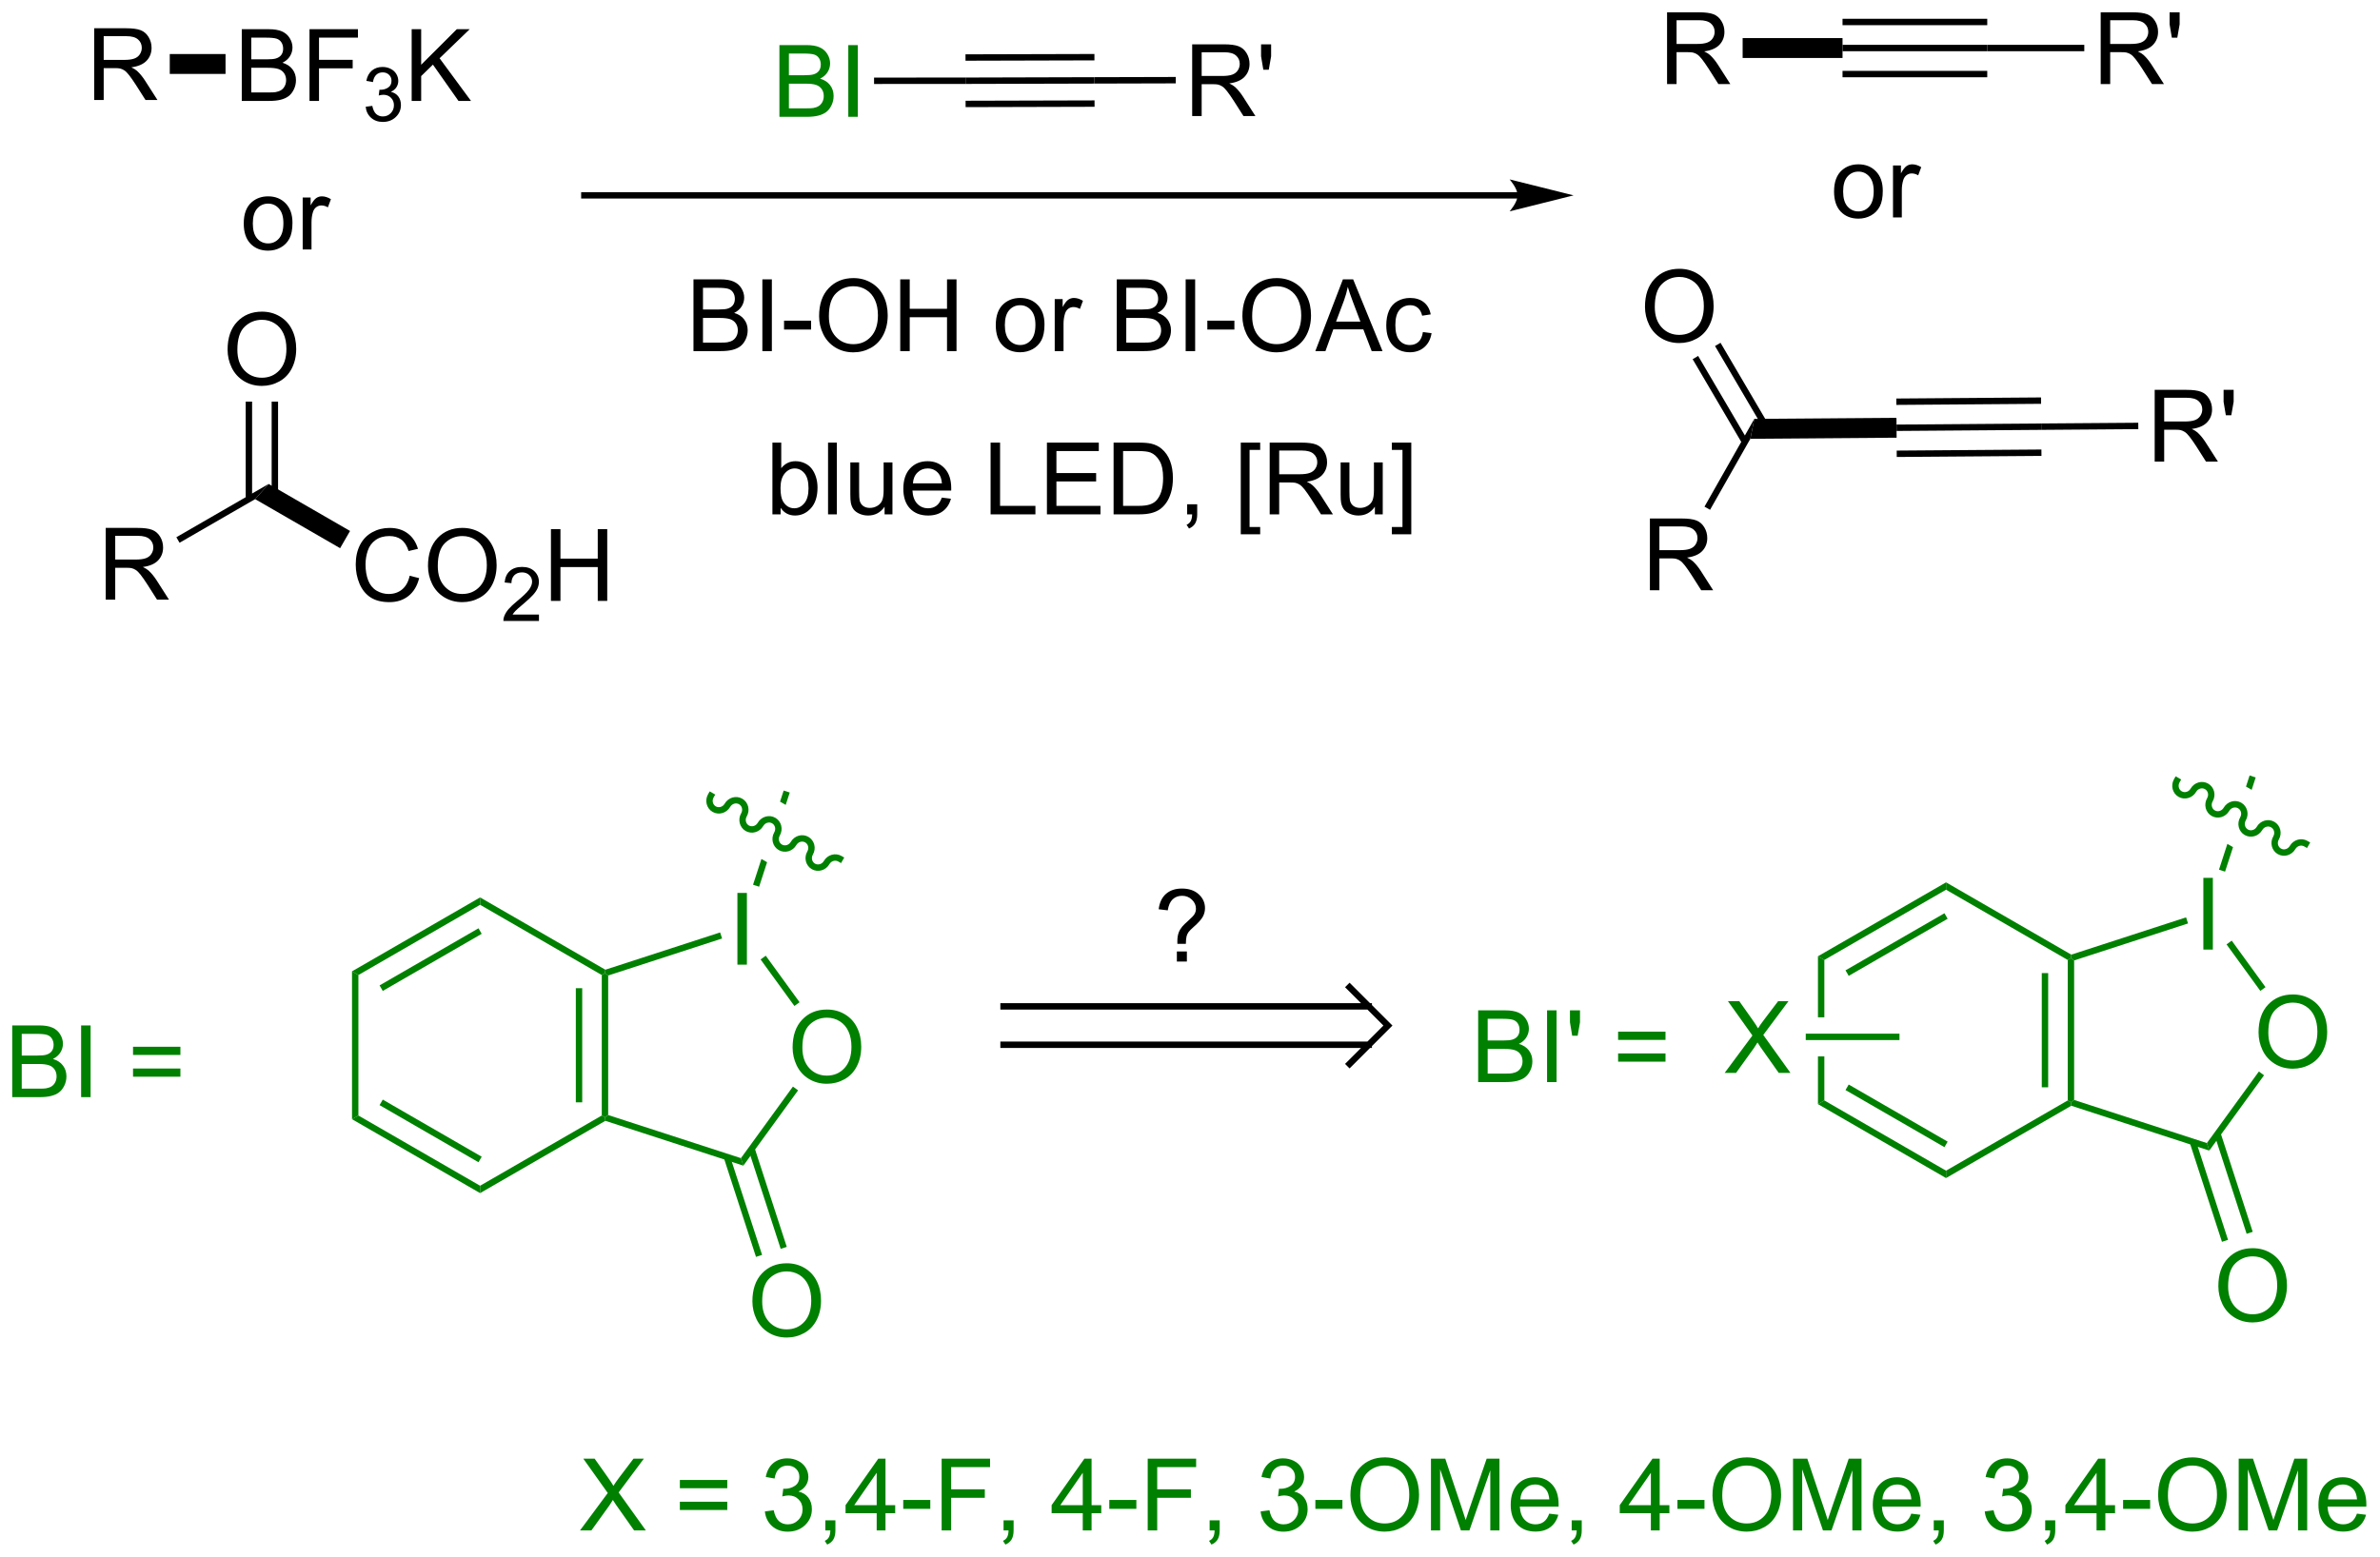 <?xml version="1.0" encoding="UTF-8"?>
<!DOCTYPE svg PUBLIC '-//W3C//DTD SVG 1.0//EN'
          'http://www.w3.org/TR/2001/REC-SVG-20010904/DTD/svg10.dtd'>
<svg stroke-dasharray="none" shape-rendering="auto" xmlns="http://www.w3.org/2000/svg" font-family="'Dialog'" text-rendering="auto" width="521" fill-opacity="1" color-interpolation="auto" color-rendering="auto" preserveAspectRatio="xMidYMid meet" font-size="12px" viewBox="0 0 521 341" fill="black" xmlns:xlink="http://www.w3.org/1999/xlink" stroke="black" image-rendering="auto" stroke-miterlimit="10" stroke-linecap="square" stroke-linejoin="miter" font-style="normal" stroke-width="1" height="341" stroke-dashoffset="0" font-weight="normal" stroke-opacity="1"
><!--Generated by the Batik Graphics2D SVG Generator--><defs id="genericDefs"
  /><g
  ><defs id="defs1"
    ><clipPath clipPathUnits="userSpaceOnUse" id="clipPath1"
      ><path d="M1.236 1.583 L196.481 1.583 L196.481 129.403 L1.236 129.403 L1.236 1.583 Z"
      /></clipPath
      ><clipPath clipPathUnits="userSpaceOnUse" id="clipPath2"
      ><path d="M158.254 418.031 L158.254 542.297 L348.07 542.297 L348.07 418.031 Z"
      /></clipPath
      ><clipPath clipPathUnits="userSpaceOnUse" id="clipPath3"
      ><path d="M158.254 418.031 L158.254 542.297 L347.942 542.297 L347.942 418.031 Z"
      /></clipPath
    ></defs
    ><g transform="scale(2.667,2.667) translate(-1.236,-1.583) matrix(1.029,0,0,1.029,-161.544,-428.404)"
    ><path d="M279.247 433.202 L204.804 433.202 L204.549 433.202 L204.549 433.712 L204.804 433.712 L279.247 433.712 L279.502 433.712 L279.502 433.202 L279.247 433.202 ZM283.712 433.457 L278.609 432.182 C278.609 432.182 279.247 432.899 279.247 433.457 C279.247 434.015 278.609 434.733 278.609 434.733 Z" stroke="none" clip-path="url(#clipPath3)"
    /></g
    ><g transform="matrix(2.743,0,0,2.743,-434.08,-1146.632)"
    ><path d="M213.594 446.049 L213.594 440.322 L215.742 440.322 Q216.399 440.322 216.794 440.497 Q217.193 440.668 217.417 441.031 Q217.641 441.392 217.641 441.786 Q217.641 442.153 217.44 442.478 Q217.242 442.801 216.841 443.002 Q217.36 443.153 217.638 443.52 Q217.919 443.887 217.919 444.387 Q217.919 444.791 217.748 445.137 Q217.578 445.481 217.328 445.668 Q217.078 445.856 216.701 445.952 Q216.326 446.049 215.779 446.049 L213.594 446.049 ZM214.352 442.728 L215.591 442.728 Q216.094 442.728 216.313 442.661 Q216.602 442.575 216.748 442.377 Q216.896 442.176 216.896 441.877 Q216.896 441.59 216.758 441.374 Q216.623 441.158 216.367 441.077 Q216.115 440.997 215.498 440.997 L214.352 440.997 L214.352 442.728 ZM214.352 445.372 L215.779 445.372 Q216.146 445.372 216.294 445.346 Q216.555 445.299 216.729 445.189 Q216.906 445.08 217.018 444.872 Q217.133 444.661 217.133 444.387 Q217.133 444.067 216.969 443.833 Q216.805 443.596 216.513 443.499 Q216.224 443.403 215.677 443.403 L214.352 443.403 L214.352 445.372 ZM219.091 446.049 L219.091 440.322 L219.849 440.322 L219.849 446.049 L219.091 446.049 ZM220.822 444.33 L220.822 443.622 L222.981 443.622 L222.981 444.33 L220.822 444.33 ZM223.619 443.26 Q223.619 441.833 224.384 441.028 Q225.15 440.221 226.361 440.221 Q227.153 440.221 227.788 440.601 Q228.426 440.978 228.759 441.656 Q229.095 442.333 229.095 443.192 Q229.095 444.064 228.744 444.752 Q228.392 445.439 227.746 445.793 Q227.103 446.148 226.356 446.148 Q225.548 446.148 224.91 445.757 Q224.275 445.364 223.947 444.689 Q223.619 444.012 223.619 443.26 ZM224.4 443.27 Q224.4 444.307 224.955 444.903 Q225.512 445.497 226.353 445.497 Q227.207 445.497 227.759 444.895 Q228.314 444.293 228.314 443.189 Q228.314 442.489 228.077 441.968 Q227.84 441.447 227.384 441.161 Q226.931 440.872 226.363 440.872 Q225.559 440.872 224.978 441.426 Q224.4 441.978 224.4 443.27 ZM230.094 446.049 L230.094 440.322 L230.852 440.322 L230.852 442.674 L233.828 442.674 L233.828 440.322 L234.586 440.322 L234.586 446.049 L233.828 446.049 L233.828 443.348 L230.852 443.348 L230.852 446.049 L230.094 446.049 ZM237.719 443.973 Q237.719 442.822 238.36 442.267 Q238.896 441.807 239.664 441.807 Q240.521 441.807 241.063 442.366 Q241.607 442.926 241.607 443.916 Q241.607 444.715 241.365 445.176 Q241.125 445.635 240.667 445.89 Q240.208 446.142 239.664 446.142 Q238.794 446.142 238.255 445.585 Q237.719 445.025 237.719 443.973 ZM238.443 443.973 Q238.443 444.77 238.789 445.168 Q239.138 445.564 239.664 445.564 Q240.188 445.564 240.534 445.166 Q240.883 444.767 240.883 443.95 Q240.883 443.182 240.534 442.786 Q240.185 442.387 239.664 442.387 Q239.138 442.387 238.789 442.783 Q238.443 443.176 238.443 443.973 ZM242.423 446.049 L242.423 441.9 L243.056 441.9 L243.056 442.528 Q243.298 442.088 243.501 441.947 Q243.707 441.807 243.955 441.807 Q244.309 441.807 244.676 442.033 L244.434 442.684 Q244.176 442.533 243.918 442.533 Q243.689 442.533 243.504 442.671 Q243.322 442.809 243.244 443.057 Q243.126 443.432 243.126 443.877 L243.126 446.049 L242.423 446.049 ZM247.375 446.049 L247.375 440.322 L249.524 440.322 Q250.18 440.322 250.576 440.497 Q250.974 440.668 251.198 441.031 Q251.422 441.392 251.422 441.786 Q251.422 442.153 251.221 442.478 Q251.024 442.801 250.623 443.002 Q251.141 443.153 251.419 443.52 Q251.701 443.887 251.701 444.387 Q251.701 444.791 251.529 445.137 Q251.36 445.481 251.11 445.668 Q250.86 445.856 250.482 445.952 Q250.107 446.049 249.56 446.049 L247.375 446.049 ZM248.133 442.728 L249.373 442.728 Q249.875 442.728 250.094 442.661 Q250.383 442.575 250.529 442.377 Q250.677 442.176 250.677 441.877 Q250.677 441.59 250.539 441.374 Q250.404 441.158 250.149 441.077 Q249.896 440.997 249.279 440.997 L248.133 440.997 L248.133 442.728 ZM248.133 445.372 L249.56 445.372 Q249.927 445.372 250.076 445.346 Q250.336 445.299 250.511 445.189 Q250.688 445.08 250.8 444.872 Q250.914 444.661 250.914 444.387 Q250.914 444.067 250.75 443.833 Q250.586 443.596 250.294 443.499 Q250.005 443.403 249.458 443.403 L248.133 443.403 L248.133 445.372 ZM252.873 446.049 L252.873 440.322 L253.63 440.322 L253.63 446.049 L252.873 446.049 ZM254.603 444.33 L254.603 443.622 L256.762 443.622 L256.762 444.33 L254.603 444.33 ZM257.4 443.26 Q257.4 441.833 258.166 441.028 Q258.931 440.221 260.142 440.221 Q260.934 440.221 261.569 440.601 Q262.207 440.978 262.541 441.656 Q262.877 442.333 262.877 443.192 Q262.877 444.064 262.525 444.752 Q262.173 445.439 261.527 445.793 Q260.884 446.148 260.137 446.148 Q259.33 446.148 258.692 445.757 Q258.056 445.364 257.728 444.689 Q257.4 444.012 257.4 443.26 ZM258.181 443.27 Q258.181 444.307 258.736 444.903 Q259.293 445.497 260.134 445.497 Q260.988 445.497 261.541 444.895 Q262.095 444.293 262.095 443.189 Q262.095 442.489 261.858 441.968 Q261.621 441.447 261.166 441.161 Q260.712 440.872 260.145 440.872 Q259.34 440.872 258.759 441.426 Q258.181 441.978 258.181 443.27 ZM263.221 446.049 L265.422 440.322 L266.24 440.322 L268.584 446.049 L267.719 446.049 L267.052 444.314 L264.656 444.314 L264.029 446.049 L263.221 446.049 ZM264.875 443.697 L266.818 443.697 L266.219 442.111 Q265.945 441.387 265.813 440.924 Q265.703 441.473 265.505 442.017 L264.875 443.697 ZM271.805 444.528 L272.498 444.619 Q272.383 445.333 271.917 445.739 Q271.451 446.142 270.771 446.142 Q269.92 446.142 269.401 445.585 Q268.883 445.028 268.883 443.989 Q268.883 443.317 269.104 442.814 Q269.328 442.309 269.784 442.059 Q270.24 441.807 270.774 441.807 Q271.451 441.807 271.88 442.148 Q272.31 442.489 272.43 443.119 L271.748 443.223 Q271.649 442.807 271.401 442.596 Q271.154 442.385 270.802 442.385 Q270.271 442.385 269.938 442.765 Q269.607 443.145 269.607 443.971 Q269.607 444.807 269.927 445.187 Q270.248 445.564 270.763 445.564 Q271.177 445.564 271.453 445.312 Q271.732 445.057 271.805 444.528 Z" stroke="none" clip-path="url(#clipPath3)"
    /></g
    ><g transform="matrix(2.743,0,0,2.743,-434.08,-1146.632)"
    ><path d="M165.768 426.003 L165.768 420.277 L168.307 420.277 Q169.073 420.277 169.471 420.43 Q169.869 420.584 170.106 420.975 Q170.346 421.365 170.346 421.839 Q170.346 422.449 169.95 422.868 Q169.557 423.284 168.731 423.397 Q169.034 423.542 169.19 423.683 Q169.52 423.988 169.817 424.443 L170.815 426.003 L169.862 426.003 L169.104 424.811 Q168.77 424.295 168.554 424.022 Q168.341 423.748 168.172 423.639 Q168.002 423.529 167.825 423.488 Q167.698 423.459 167.403 423.459 L166.526 423.459 L166.526 426.003 L165.768 426.003 ZM166.526 422.803 L168.153 422.803 Q168.674 422.803 168.966 422.696 Q169.26 422.589 169.411 422.352 Q169.565 422.115 169.565 421.839 Q169.565 421.433 169.268 421.173 Q168.974 420.909 168.338 420.909 L166.526 420.909 L166.526 422.803 Z" stroke="none" clip-path="url(#clipPath3)"
    /></g
    ><g transform="matrix(2.743,0,0,2.743,-434.08,-1146.632)"
    ><path d="M177.545 426.078 L177.545 420.352 L179.693 420.352 Q180.35 420.352 180.745 420.526 Q181.144 420.698 181.368 421.06 Q181.592 421.422 181.592 421.815 Q181.592 422.183 181.391 422.508 Q181.193 422.831 180.792 423.031 Q181.31 423.183 181.589 423.55 Q181.87 423.917 181.87 424.417 Q181.87 424.82 181.698 425.167 Q181.529 425.511 181.279 425.698 Q181.029 425.886 180.652 425.982 Q180.277 426.078 179.73 426.078 L177.545 426.078 ZM178.303 422.758 L179.542 422.758 Q180.045 422.758 180.264 422.69 Q180.553 422.604 180.698 422.406 Q180.847 422.206 180.847 421.906 Q180.847 421.62 180.709 421.404 Q180.573 421.188 180.318 421.107 Q180.066 421.026 179.448 421.026 L178.303 421.026 L178.303 422.758 ZM178.303 425.401 L179.73 425.401 Q180.097 425.401 180.245 425.375 Q180.506 425.328 180.68 425.219 Q180.857 425.11 180.969 424.901 Q181.084 424.69 181.084 424.417 Q181.084 424.096 180.92 423.862 Q180.756 423.625 180.464 423.529 Q180.175 423.433 179.628 423.433 L178.303 423.433 L178.303 425.401 ZM182.951 426.078 L182.951 420.352 L186.816 420.352 L186.816 421.026 L183.709 421.026 L183.709 422.8 L186.396 422.8 L186.396 423.477 L183.709 423.477 L183.709 426.078 L182.951 426.078 Z" stroke="none" clip-path="url(#clipPath3)"
    /></g
    ><g transform="matrix(2.743,0,0,2.743,-434.08,-1146.632)"
    ><path d="M187.434 426.543 L187.961 426.473 Q188.053 426.923 188.269 427.12 Q188.488 427.317 188.803 427.317 Q189.174 427.317 189.43 427.059 Q189.688 426.801 189.688 426.421 Q189.688 426.057 189.449 425.823 Q189.213 425.587 188.846 425.587 Q188.697 425.587 188.475 425.645 L188.533 425.182 Q188.586 425.188 188.617 425.188 Q188.955 425.188 189.225 425.012 Q189.494 424.837 189.494 424.469 Q189.494 424.18 189.297 423.991 Q189.101 423.799 188.791 423.799 Q188.482 423.799 188.277 423.993 Q188.072 424.186 188.014 424.573 L187.486 424.479 Q187.584 423.948 187.926 423.657 Q188.269 423.366 188.779 423.366 Q189.131 423.366 189.426 423.516 Q189.723 423.667 189.879 423.928 Q190.035 424.188 190.035 424.481 Q190.035 424.76 189.885 424.989 Q189.736 425.217 189.443 425.352 Q189.824 425.44 190.035 425.717 Q190.246 425.993 190.246 426.409 Q190.246 426.971 189.836 427.364 Q189.426 427.755 188.799 427.755 Q188.234 427.755 187.859 427.418 Q187.486 427.081 187.434 426.543 Z" stroke="none" clip-path="url(#clipPath3)"
    /></g
    ><g transform="matrix(2.743,0,0,2.743,-434.08,-1146.632)"
    ><path d="M191.104 426.078 L191.104 420.352 L191.862 420.352 L191.862 423.19 L194.706 420.352 L195.735 420.352 L193.331 422.672 L195.839 426.078 L194.839 426.078 L192.8 423.18 L191.862 424.094 L191.862 426.078 L191.104 426.078 Z" stroke="none" clip-path="url(#clipPath3)"
    /></g
    ><g transform="matrix(2.743,0,0,2.743,-434.08,-1146.632)"
    ><path d="M171.799 423.922 L171.799 422.335 L176.249 422.335 L176.249 423.922 Z" stroke="none" clip-path="url(#clipPath3)"
    /></g
    ><g transform="matrix(2.743,0,0,2.743,-434.08,-1146.632)"
    ><path d="M291.292 424.73 L291.292 419.004 L293.831 419.004 Q294.597 419.004 294.995 419.157 Q295.394 419.311 295.63 419.702 Q295.87 420.092 295.87 420.566 Q295.87 421.175 295.474 421.595 Q295.081 422.011 294.255 422.123 Q294.558 422.269 294.714 422.41 Q295.045 422.715 295.341 423.17 L296.339 424.73 L295.386 424.73 L294.628 423.538 Q294.295 423.022 294.078 422.748 Q293.865 422.475 293.696 422.366 Q293.526 422.256 293.349 422.215 Q293.222 422.186 292.927 422.186 L292.05 422.186 L292.05 424.73 L291.292 424.73 ZM292.05 421.53 L293.677 421.53 Q294.198 421.53 294.49 421.423 Q294.784 421.316 294.935 421.079 Q295.089 420.842 295.089 420.566 Q295.089 420.16 294.792 419.899 Q294.498 419.636 293.862 419.636 L292.05 419.636 L292.05 421.53 Z" stroke="none" clip-path="url(#clipPath3)"
    /></g
    ><g transform="matrix(2.743,0,0,2.743,-434.08,-1146.632)"
    ><path d="M297.323 422.649 L297.323 421.062 L305.295 421.062 L305.295 422.649 Z" stroke="none" clip-path="url(#clipPath3)"
    /></g
    ><g transform="matrix(2.743,0,0,2.743,-434.08,-1146.632)"
    ><path d="M305.295 422.11 L305.295 421.6 L316.844 421.6 L316.844 422.11 ZM305.295 420.031 L316.844 420.031 L316.844 419.521 L305.295 419.521 ZM305.295 424.189 L316.844 424.189 L316.844 423.679 L305.295 423.679 Z" stroke="none" clip-path="url(#clipPath3)"
    /></g
    ><g transform="matrix(2.743,0,0,2.743,-434.08,-1146.632)"
    ><path d="M325.898 424.73 L325.898 419.004 L328.437 419.004 Q329.203 419.004 329.601 419.157 Q330 419.311 330.236 419.702 Q330.476 420.092 330.476 420.566 Q330.476 421.175 330.08 421.595 Q329.687 422.011 328.861 422.123 Q329.164 422.269 329.32 422.41 Q329.651 422.715 329.947 423.17 L330.945 424.73 L329.992 424.73 L329.234 423.538 Q328.901 423.022 328.684 422.748 Q328.471 422.475 328.302 422.366 Q328.132 422.256 327.955 422.215 Q327.828 422.186 327.533 422.186 L326.656 422.186 L326.656 424.73 L325.898 424.73 ZM326.656 421.53 L328.283 421.53 Q328.804 421.53 329.096 421.423 Q329.39 421.316 329.541 421.079 Q329.695 420.842 329.695 420.566 Q329.695 420.16 329.398 419.899 Q329.104 419.636 328.468 419.636 L326.656 419.636 L326.656 421.53 ZM331.576 421.03 L331.397 419.959 L331.397 419.004 L332.199 419.004 L332.199 419.959 L332.011 421.03 L331.576 421.03 Z" stroke="none" clip-path="url(#clipPath3)"
    /></g
    ><g transform="matrix(2.743,0,0,2.743,-434.08,-1146.632)"
    ><path d="M316.844 422.11 L316.844 421.6 L324.589 421.6 L324.589 422.11 Z" stroke="none" clip-path="url(#clipPath3)"
    /></g
    ><g transform="matrix(2.743,0,0,2.743,-434.08,-1146.632)"
    ><path d="M220.548 459.081 L219.894 459.081 L219.894 453.355 L220.598 453.355 L220.598 455.396 Q221.043 454.839 221.736 454.839 Q222.118 454.839 222.459 454.993 Q222.801 455.146 223.022 455.428 Q223.243 455.706 223.368 456.102 Q223.493 456.495 223.493 456.943 Q223.493 458.011 222.965 458.594 Q222.439 459.175 221.699 459.175 Q220.965 459.175 220.548 458.56 L220.548 459.081 ZM220.54 456.974 Q220.54 457.722 220.743 458.053 Q221.074 458.597 221.642 458.597 Q222.103 458.597 222.439 458.196 Q222.775 457.795 222.775 457.003 Q222.775 456.191 222.452 455.805 Q222.129 455.417 221.673 455.417 Q221.212 455.417 220.876 455.818 Q220.54 456.217 220.54 456.974 ZM224.333 459.081 L224.333 453.355 L225.036 453.355 L225.036 459.081 L224.333 459.081 ZM228.845 459.081 L228.845 458.472 Q228.361 459.175 227.527 459.175 Q227.16 459.175 226.842 459.034 Q226.525 458.894 226.368 458.68 Q226.215 458.467 226.152 458.159 Q226.111 457.951 226.111 457.503 L226.111 454.933 L226.814 454.933 L226.814 457.232 Q226.814 457.784 226.855 457.974 Q226.923 458.253 227.137 458.412 Q227.353 458.568 227.668 458.568 Q227.986 458.568 228.262 458.407 Q228.54 458.245 228.655 457.967 Q228.769 457.685 228.769 457.154 L228.769 454.933 L229.473 454.933 L229.473 459.081 L228.845 459.081 ZM233.414 457.745 L234.141 457.834 Q233.969 458.472 233.502 458.823 Q233.039 459.175 232.318 459.175 Q231.406 459.175 230.872 458.615 Q230.341 458.053 230.341 457.042 Q230.341 455.995 230.88 455.417 Q231.419 454.839 232.279 454.839 Q233.109 454.839 233.635 455.407 Q234.164 455.972 234.164 456.998 Q234.164 457.06 234.161 457.185 L231.068 457.185 Q231.107 457.87 231.453 458.235 Q231.802 458.597 232.32 458.597 Q232.708 458.597 232.982 458.394 Q233.255 458.191 233.414 457.745 ZM231.107 456.607 L233.422 456.607 Q233.375 456.084 233.156 455.823 Q232.82 455.417 232.286 455.417 Q231.802 455.417 231.471 455.743 Q231.141 456.066 231.107 456.607 ZM237.305 459.081 L237.305 453.355 L238.062 453.355 L238.062 458.404 L240.883 458.404 L240.883 459.081 L237.305 459.081 ZM241.801 459.081 L241.801 453.355 L245.941 453.355 L245.941 454.029 L242.559 454.029 L242.559 455.784 L245.728 455.784 L245.728 456.456 L242.559 456.456 L242.559 458.404 L246.074 458.404 L246.074 459.081 L241.801 459.081 ZM247.121 459.081 L247.121 453.355 L249.095 453.355 Q249.762 453.355 250.113 453.435 Q250.605 453.55 250.954 453.847 Q251.407 454.23 251.631 454.826 Q251.855 455.42 251.855 456.185 Q251.855 456.839 251.702 457.344 Q251.551 457.847 251.311 458.178 Q251.074 458.506 250.79 458.696 Q250.509 458.886 250.108 458.985 Q249.707 459.081 249.189 459.081 L247.121 459.081 ZM247.879 458.404 L249.103 458.404 Q249.668 458.404 249.991 458.3 Q250.314 458.193 250.504 458.003 Q250.775 457.732 250.923 457.279 Q251.074 456.823 251.074 456.175 Q251.074 455.276 250.78 454.795 Q250.486 454.31 250.064 454.146 Q249.759 454.029 249.082 454.029 L247.879 454.029 L247.879 458.404 ZM252.992 459.081 L252.992 458.279 L253.794 458.279 L253.794 459.081 Q253.794 459.524 253.638 459.795 Q253.482 460.066 253.141 460.214 L252.945 459.915 Q253.169 459.816 253.273 459.625 Q253.38 459.438 253.391 459.081 L252.992 459.081 ZM257.271 460.672 L257.271 453.355 L258.82 453.355 L258.82 453.935 L257.974 453.935 L257.974 460.089 L258.82 460.089 L258.82 460.672 L257.271 460.672 ZM259.579 459.081 L259.579 453.355 L262.118 453.355 Q262.884 453.355 263.283 453.508 Q263.681 453.662 263.918 454.053 Q264.158 454.443 264.158 454.917 Q264.158 455.526 263.762 455.946 Q263.368 456.363 262.543 456.474 Q262.845 456.62 263.001 456.761 Q263.332 457.066 263.629 457.521 L264.626 459.081 L263.673 459.081 L262.915 457.889 Q262.582 457.373 262.366 457.099 Q262.152 456.826 261.983 456.717 Q261.814 456.607 261.637 456.566 Q261.509 456.537 261.215 456.537 L260.337 456.537 L260.337 459.081 L259.579 459.081 ZM260.337 455.881 L261.965 455.881 Q262.486 455.881 262.777 455.774 Q263.072 455.667 263.223 455.43 Q263.376 455.193 263.376 454.917 Q263.376 454.511 263.079 454.25 Q262.785 453.988 262.15 453.988 L260.337 453.988 L260.337 455.881 ZM267.974 459.081 L267.974 458.472 Q267.49 459.175 266.656 459.175 Q266.289 459.175 265.971 459.034 Q265.654 458.894 265.497 458.68 Q265.344 458.467 265.281 458.159 Q265.24 457.951 265.24 457.503 L265.24 454.933 L265.943 454.933 L265.943 457.232 Q265.943 457.784 265.984 457.974 Q266.052 458.253 266.265 458.412 Q266.482 458.568 266.797 458.568 Q267.115 458.568 267.39 458.407 Q267.669 458.245 267.784 457.967 Q267.898 457.685 267.898 457.154 L267.898 454.933 L268.601 454.933 L268.601 459.081 L267.974 459.081 ZM270.879 460.672 L269.329 460.672 L269.329 460.089 L270.176 460.089 L270.176 453.935 L269.329 453.935 L269.329 453.355 L270.879 453.355 L270.879 460.672 Z" stroke="none" clip-path="url(#clipPath3)"
    /></g
    ><g fill="green" transform="matrix(2.743,0,0,2.743,-434.08,-1146.632)" stroke="green"
    ><path d="M196.565 512.679 L196.565 513.268 L186.343 507.367 L186.853 507.072 ZM196.692 510.361 L188.797 505.802 L188.542 506.244 L196.437 510.803 Z" stroke="none" clip-path="url(#clipPath3)"
    /></g
    ><g fill="green" transform="matrix(2.743,0,0,2.743,-434.08,-1146.632)" stroke="green"
    ><path d="M186.853 507.072 L186.343 507.367 L186.343 495.563 L186.853 495.858 Z" stroke="none" clip-path="url(#clipPath3)"
    /></g
    ><g fill="green" transform="matrix(2.743,0,0,2.743,-434.08,-1146.632)" stroke="green"
    ><path d="M186.853 495.858 L186.343 495.563 L196.565 489.662 L196.565 490.251 ZM188.797 497.128 L196.692 492.569 L196.437 492.127 L188.542 496.686 Z" stroke="none" clip-path="url(#clipPath3)"
    /></g
    ><g fill="green" transform="matrix(2.743,0,0,2.743,-434.08,-1146.632)" stroke="green"
    ><path d="M196.565 490.251 L196.565 489.662 L206.561 495.433 L206.532 495.711 L206.276 495.858 Z" stroke="none" clip-path="url(#clipPath3)"
    /></g
    ><g fill="green" transform="matrix(2.743,0,0,2.743,-434.08,-1146.632)" stroke="green"
    ><path d="M206.276 495.858 L206.532 495.711 L206.787 495.896 L206.787 507.034 L206.532 507.219 L206.276 507.072 ZM204.205 496.907 L204.205 506.023 L204.715 506.023 L204.715 496.907 Z" stroke="none" clip-path="url(#clipPath3)"
    /></g
    ><g fill="green" transform="matrix(2.743,0,0,2.743,-434.08,-1146.632)" stroke="green"
    ><path d="M206.276 507.072 L206.532 507.219 L206.561 507.497 L196.565 513.268 L196.565 512.679 Z" stroke="none" clip-path="url(#clipPath3)"
    /></g
    ><g fill="green" transform="matrix(2.743,0,0,2.743,-434.08,-1146.632)" stroke="green"
    ><path d="M217.099 495.029 L217.099 489.303 L217.857 489.303 L217.857 495.029 L217.099 495.029 Z" stroke="none" clip-path="url(#clipPath3)"
    /></g
    ><g fill="green" transform="matrix(2.743,0,0,2.743,-434.08,-1146.632)" stroke="green"
    ><path d="M221.505 501.651 Q221.505 500.224 222.27 499.419 Q223.036 498.612 224.247 498.612 Q225.039 498.612 225.674 498.992 Q226.312 499.37 226.645 500.047 Q226.981 500.724 226.981 501.583 Q226.981 502.456 226.63 503.143 Q226.278 503.831 225.632 504.185 Q224.989 504.539 224.242 504.539 Q223.434 504.539 222.796 504.148 Q222.161 503.755 221.833 503.081 Q221.505 502.404 221.505 501.651 ZM222.286 501.661 Q222.286 502.698 222.841 503.294 Q223.398 503.888 224.239 503.888 Q225.093 503.888 225.645 503.286 Q226.2 502.685 226.2 501.581 Q226.2 500.88 225.963 500.359 Q225.726 499.838 225.27 499.552 Q224.817 499.263 224.25 499.263 Q223.445 499.263 222.864 499.818 Q222.286 500.37 222.286 501.661 Z" stroke="none" clip-path="url(#clipPath3)"
    /></g
    ><g fill="green" transform="matrix(2.743,0,0,2.743,-434.08,-1146.632)" stroke="green"
    ><path d="M206.787 495.896 L206.532 495.711 L206.561 495.433 L215.719 492.457 L215.877 492.942 Z" stroke="none" clip-path="url(#clipPath3)"
    /></g
    ><g fill="green" transform="matrix(2.743,0,0,2.743,-434.08,-1146.632)" stroke="green"
    ><path d="M218.95 494.615 L219.362 494.315 L222.061 498.029 L221.648 498.329 Z" stroke="none" clip-path="url(#clipPath3)"
    /></g
    ><g fill="green" transform="matrix(2.743,0,0,2.743,-434.08,-1146.632)" stroke="green"
    ><path d="M221.529 504.764 L221.942 505.064 L217.575 511.076 L217.38 510.476 Z" stroke="none" clip-path="url(#clipPath3)"
    /></g
    ><g fill="green" transform="matrix(2.743,0,0,2.743,-434.08,-1146.632)" stroke="green"
    ><path d="M217.38 510.476 L217.575 511.076 L206.561 507.497 L206.532 507.219 L206.787 507.034 Z" stroke="none" clip-path="url(#clipPath3)"
    /></g
    ><g fill="green" transform="matrix(2.743,0,0,2.743,-434.08,-1146.632)" stroke="green"
    ><path d="M218.296 521.907 Q218.296 520.48 219.062 519.675 Q219.828 518.868 221.039 518.868 Q221.83 518.868 222.466 519.248 Q223.104 519.626 223.437 520.303 Q223.773 520.98 223.773 521.839 Q223.773 522.712 223.421 523.399 Q223.07 524.087 222.424 524.441 Q221.781 524.795 221.033 524.795 Q220.226 524.795 219.588 524.404 Q218.953 524.011 218.625 523.337 Q218.296 522.66 218.296 521.907 ZM219.078 521.918 Q219.078 522.954 219.632 523.55 Q220.19 524.144 221.031 524.144 Q221.885 524.144 222.437 523.543 Q222.992 522.941 222.992 521.837 Q222.992 521.136 222.755 520.615 Q222.518 520.095 222.062 519.808 Q221.609 519.519 221.041 519.519 Q220.237 519.519 219.656 520.074 Q219.078 520.626 219.078 521.918 Z" stroke="none" clip-path="url(#clipPath3)"
    /></g
    ><g fill="green" transform="matrix(2.743,0,0,2.743,-434.08,-1146.632)" stroke="green"
    ><path d="M216.017 510.459 L218.583 518.358 L219.069 518.2 L216.502 510.301 ZM217.987 509.819 L220.554 517.718 L221.039 517.56 L218.472 509.661 Z" stroke="none" clip-path="url(#clipPath3)"
    /></g
    ><g fill="green" transform="matrix(2.743,0,0,2.743,-434.08,-1146.632)" stroke="green"
    ><path d="M220.791 481.13 L220.503 482.017 L220.503 482.017 L220.954 482.277 L220.954 482.277 L221.276 481.288 L220.791 481.13 ZM219.016 486.592 L218.347 488.65 L218.833 488.808 L219.468 486.853 L219.468 486.853 L219.016 486.592 Z" stroke="none" clip-path="url(#clipPath3)"
    /></g
    ><g fill="green" transform="matrix(2.743,0,0,2.743,-434.08,-1146.632)" stroke="green"
    ><path d="M214.762 481.419 C214.472 481.921 214.632 482.555 215.118 482.836 C215.605 483.116 216.234 482.937 216.523 482.436 C216.672 482.178 216.989 482.083 217.232 482.223 C217.474 482.363 217.55 482.685 217.401 482.943 C217.111 483.445 217.271 484.079 217.757 484.36 C218.244 484.64 218.873 484.461 219.163 483.96 C219.311 483.702 219.629 483.607 219.871 483.747 C220.113 483.887 220.189 484.209 220.04 484.467 C219.751 484.968 219.911 485.603 220.397 485.883 C220.883 486.164 221.513 485.985 221.802 485.483 C221.951 485.226 222.268 485.131 222.51 485.271 C222.753 485.411 222.829 485.733 222.68 485.991 C222.39 486.492 222.55 487.127 223.036 487.407 C223.523 487.688 224.152 487.509 224.442 487.007 C224.59 486.75 224.907 486.655 225.15 486.795 L225.371 486.922 L225.626 486.48 L225.405 486.353 C224.918 486.072 224.289 486.251 224 486.752 C223.851 487.01 223.534 487.105 223.291 486.965 C223.049 486.825 222.973 486.503 223.122 486.245 C223.411 485.744 223.252 485.11 222.765 484.829 C222.279 484.548 221.65 484.727 221.36 485.229 C221.211 485.486 220.894 485.581 220.652 485.441 C220.41 485.301 220.334 484.979 220.482 484.722 C220.772 484.22 220.612 483.586 220.126 483.305 C219.639 483.024 219.01 483.203 218.721 483.705 C218.572 483.962 218.255 484.058 218.012 483.918 C217.77 483.777 217.694 483.455 217.843 483.198 C218.132 482.696 217.973 482.062 217.486 481.781 C217 481.5 216.371 481.679 216.081 482.181 C215.932 482.438 215.615 482.534 215.373 482.394 C215.131 482.254 215.055 481.931 215.203 481.674 L215.331 481.453 L214.889 481.198 L214.762 481.419 Z" stroke="none" clip-path="url(#clipPath3)"
    /></g
    ><g fill="green" transform="matrix(2.743,0,0,2.743,-434.08,-1146.632)" stroke="green"
    ><path d="M220.452 427.347 L220.452 421.62 L222.6 421.62 Q223.256 421.62 223.652 421.795 Q224.05 421.966 224.274 422.328 Q224.498 422.69 224.498 423.084 Q224.498 423.451 224.298 423.776 Q224.1 424.099 223.699 424.3 Q224.217 424.451 224.496 424.818 Q224.777 425.185 224.777 425.685 Q224.777 426.089 224.605 426.435 Q224.436 426.779 224.186 426.966 Q223.936 427.154 223.558 427.25 Q223.183 427.347 222.636 427.347 L220.452 427.347 ZM221.209 424.026 L222.449 424.026 Q222.952 424.026 223.17 423.959 Q223.459 423.873 223.605 423.675 Q223.754 423.474 223.754 423.175 Q223.754 422.888 223.616 422.672 Q223.48 422.456 223.225 422.375 Q222.972 422.295 222.355 422.295 L221.209 422.295 L221.209 424.026 ZM221.209 426.67 L222.636 426.67 Q223.004 426.67 223.152 426.644 Q223.412 426.597 223.587 426.487 Q223.764 426.378 223.876 426.17 Q223.991 425.959 223.991 425.685 Q223.991 425.365 223.827 425.13 Q223.662 424.894 223.371 424.797 Q223.082 424.701 222.535 424.701 L221.209 424.701 L221.209 426.67 ZM225.949 427.347 L225.949 421.62 L226.707 421.62 L226.707 427.347 L225.949 427.347 Z" stroke="none" clip-path="url(#clipPath3)"
    /></g
    ><g transform="matrix(2.743,0,0,2.743,-434.08,-1146.632)"
    ><path d="M228.006 424.725 L228.005 424.215 L235.305 424.211 L235.307 424.721 Z" stroke="none" clip-path="url(#clipPath3)"
    /></g
    ><g transform="matrix(2.743,0,0,2.743,-434.08,-1146.632)"
    ><path d="M235.307 424.721 L235.305 424.211 L245.596 424.183 L245.597 424.694 ZM235.304 422.868 L245.593 422.841 L245.591 422.331 L235.302 422.358 ZM235.312 426.573 L245.602 426.546 L245.601 426.036 L235.31 426.063 Z" stroke="none" clip-path="url(#clipPath3)"
    /></g
    ><g transform="matrix(2.743,0,0,2.743,-434.08,-1146.632)"
    ><path d="M253.393 427.286 L253.393 421.56 L255.932 421.56 Q256.697 421.56 257.096 421.714 Q257.494 421.867 257.731 422.258 Q257.971 422.649 257.971 423.122 Q257.971 423.732 257.575 424.151 Q257.182 424.568 256.356 424.68 Q256.658 424.826 256.815 424.966 Q257.145 425.271 257.442 425.727 L258.44 427.286 L257.486 427.286 L256.728 426.094 Q256.395 425.578 256.179 425.305 Q255.965 425.031 255.796 424.922 Q255.627 424.812 255.45 424.771 Q255.322 424.742 255.028 424.742 L254.15 424.742 L254.15 427.286 L253.393 427.286 ZM254.15 424.086 L255.778 424.086 Q256.299 424.086 256.591 423.979 Q256.885 423.872 257.036 423.635 Q257.19 423.399 257.19 423.122 Q257.19 422.716 256.893 422.456 Q256.598 422.193 255.963 422.193 L254.15 422.193 L254.15 424.086 ZM259.071 423.586 L258.891 422.516 L258.891 421.56 L259.693 421.56 L259.693 422.516 L259.506 423.586 L259.071 423.586 Z" stroke="none" clip-path="url(#clipPath3)"
    /></g
    ><g transform="matrix(2.743,0,0,2.743,-434.08,-1146.632)"
    ><path d="M245.597 424.694 L245.596 424.183 L252.083 424.166 L252.084 424.677 Z" stroke="none" clip-path="url(#clipPath3)"
    /></g
    ><g transform="matrix(2.743,0,0,2.743,-434.08,-1146.632)"
    ><path d="M177.703 435.862 Q177.703 434.711 178.343 434.156 Q178.88 433.695 179.648 433.695 Q180.505 433.695 181.046 434.255 Q181.591 434.815 181.591 435.805 Q181.591 436.604 181.348 437.065 Q181.109 437.524 180.65 437.779 Q180.192 438.031 179.648 438.031 Q178.778 438.031 178.239 437.474 Q177.703 436.914 177.703 435.862 ZM178.427 435.862 Q178.427 436.659 178.773 437.058 Q179.122 437.453 179.648 437.453 Q180.171 437.453 180.518 437.055 Q180.867 436.656 180.867 435.839 Q180.867 435.07 180.518 434.675 Q180.169 434.276 179.648 434.276 Q179.122 434.276 178.773 434.672 Q178.427 435.065 178.427 435.862 ZM182.407 437.938 L182.407 433.789 L183.04 433.789 L183.04 434.417 Q183.282 433.977 183.485 433.836 Q183.691 433.695 183.938 433.695 Q184.292 433.695 184.66 433.922 L184.417 434.573 Q184.16 434.422 183.902 434.422 Q183.673 434.422 183.488 434.56 Q183.305 434.698 183.227 434.945 Q183.11 435.32 183.11 435.766 L183.11 437.938 L182.407 437.938 Z" stroke="none" clip-path="url(#clipPath3)"
    /></g
    ><g transform="matrix(2.743,0,0,2.743,-434.08,-1146.632)"
    ><path d="M166.688 465.891 L166.688 460.164 L169.227 460.164 Q169.993 460.164 170.391 460.318 Q170.79 460.472 171.027 460.862 Q171.266 461.253 171.266 461.727 Q171.266 462.336 170.87 462.755 Q170.477 463.172 169.652 463.284 Q169.954 463.43 170.11 463.571 Q170.441 463.875 170.738 464.331 L171.735 465.891 L170.782 465.891 L170.024 464.698 Q169.691 464.183 169.475 463.909 Q169.261 463.636 169.092 463.526 Q168.923 463.417 168.745 463.375 Q168.618 463.347 168.324 463.347 L167.446 463.347 L167.446 465.891 L166.688 465.891 ZM167.446 462.69 L169.074 462.69 Q169.595 462.69 169.886 462.584 Q170.18 462.477 170.331 462.24 Q170.485 462.003 170.485 461.727 Q170.485 461.321 170.188 461.06 Q169.894 460.797 169.258 460.797 L167.446 460.797 L167.446 462.69 Z" stroke="none" clip-path="url(#clipPath3)"
    /></g
    ><g transform="matrix(2.743,0,0,2.743,-434.08,-1146.632)"
    ><path d="M172.579 461.35 L172.324 460.908 L179.688 456.656 L178.611 457.867 Z" stroke="none" clip-path="url(#clipPath3)"
    /></g
    ><g transform="matrix(2.743,0,0,2.743,-434.08,-1146.632)"
    ><path d="M176.413 445.939 Q176.413 444.512 177.178 443.707 Q177.944 442.9 179.155 442.9 Q179.947 442.9 180.582 443.28 Q181.22 443.658 181.553 444.335 Q181.889 445.012 181.889 445.871 Q181.889 446.743 181.538 447.431 Q181.186 448.118 180.54 448.473 Q179.897 448.827 179.15 448.827 Q178.343 448.827 177.704 448.436 Q177.069 448.043 176.741 447.368 Q176.413 446.691 176.413 445.939 ZM177.194 445.949 Q177.194 446.986 177.749 447.582 Q178.306 448.176 179.147 448.176 Q180.001 448.176 180.553 447.574 Q181.108 446.973 181.108 445.868 Q181.108 445.168 180.871 444.647 Q180.634 444.126 180.178 443.84 Q179.725 443.551 179.158 443.551 Q178.353 443.551 177.772 444.106 Q177.194 444.658 177.194 445.949 Z" stroke="none" clip-path="url(#clipPath3)"
    /></g
    ><g transform="matrix(2.743,0,0,2.743,-434.08,-1146.632)"
    ><path d="M180.441 457.86 L180.441 450.083 L179.93 450.083 L179.93 457.86 ZM178.369 457.86 L178.369 450.083 L177.859 450.083 L177.859 457.86 Z" stroke="none" clip-path="url(#clipPath3)"
    /></g
    ><g transform="matrix(2.743,0,0,2.743,-434.08,-1146.632)"
    ><path d="M190.945 463.983 L191.702 464.173 Q191.465 465.108 190.846 465.6 Q190.226 466.09 189.333 466.09 Q188.406 466.09 187.825 465.712 Q187.247 465.335 186.942 464.621 Q186.64 463.905 186.64 463.085 Q186.64 462.189 186.981 461.525 Q187.325 460.858 187.955 460.512 Q188.585 460.165 189.343 460.165 Q190.202 460.165 190.788 460.603 Q191.374 461.04 191.606 461.835 L190.859 462.009 Q190.661 461.384 190.281 461.1 Q189.903 460.814 189.327 460.814 Q188.669 460.814 188.223 461.132 Q187.781 461.447 187.601 461.981 Q187.421 462.514 187.421 463.079 Q187.421 463.811 187.635 464.356 Q187.848 464.9 188.296 465.171 Q188.747 465.439 189.27 465.439 Q189.906 465.439 190.346 465.072 Q190.788 464.704 190.945 463.983 ZM192.407 463.202 Q192.407 461.775 193.173 460.97 Q193.938 460.163 195.149 460.163 Q195.941 460.163 196.576 460.543 Q197.214 460.921 197.548 461.598 Q197.883 462.275 197.883 463.134 Q197.883 464.007 197.532 464.694 Q197.18 465.382 196.535 465.736 Q195.891 466.09 195.144 466.09 Q194.337 466.09 193.699 465.699 Q193.063 465.306 192.735 464.632 Q192.407 463.954 192.407 463.202 ZM193.188 463.212 Q193.188 464.249 193.743 464.845 Q194.3 465.439 195.141 465.439 Q195.995 465.439 196.548 464.837 Q197.102 464.236 197.102 463.132 Q197.102 462.431 196.865 461.91 Q196.628 461.389 196.173 461.103 Q195.72 460.814 195.152 460.814 Q194.347 460.814 193.766 461.368 Q193.188 461.921 193.188 463.212 Z" stroke="none" clip-path="url(#clipPath3)"
    /></g
    ><g transform="matrix(2.743,0,0,2.743,-434.08,-1146.632)"
    ><path d="M201.263 467.083 L201.263 467.591 L198.423 467.591 Q198.417 467.399 198.486 467.224 Q198.593 466.935 198.831 466.653 Q199.072 466.372 199.523 466.003 Q200.222 465.429 200.468 465.093 Q200.714 464.757 200.714 464.458 Q200.714 464.146 200.49 463.931 Q200.267 463.714 199.906 463.714 Q199.525 463.714 199.296 463.942 Q199.068 464.171 199.066 464.575 L198.523 464.521 Q198.579 463.913 198.943 463.597 Q199.306 463.278 199.917 463.278 Q200.536 463.278 200.896 463.622 Q201.257 463.964 201.257 464.47 Q201.257 464.728 201.152 464.978 Q201.046 465.226 200.8 465.501 Q200.556 465.776 199.988 466.257 Q199.513 466.655 199.378 466.798 Q199.244 466.94 199.156 467.083 L201.263 467.083 Z" stroke="none" clip-path="url(#clipPath3)"
    /></g
    ><g transform="matrix(2.743,0,0,2.743,-434.08,-1146.632)"
    ><path d="M202.219 465.991 L202.219 460.264 L202.977 460.264 L202.977 462.616 L205.954 462.616 L205.954 460.264 L206.711 460.264 L206.711 465.991 L205.954 465.991 L205.954 463.29 L202.977 463.29 L202.977 465.991 L202.219 465.991 Z" stroke="none" clip-path="url(#clipPath3)"
    /></g
    ><g transform="matrix(2.743,0,0,2.743,-434.08,-1146.632)"
    ><path d="M178.611 457.867 L179.688 456.656 L186.187 460.408 L185.393 461.783 Z" stroke="none" clip-path="url(#clipPath3)"
    /></g
    ><g transform="matrix(2.743,0,0,2.743,-434.08,-1146.632)"
    ><path d="M304.619 433.306 Q304.619 432.155 305.259 431.6 Q305.796 431.139 306.564 431.139 Q307.421 431.139 307.962 431.699 Q308.507 432.259 308.507 433.248 Q308.507 434.048 308.265 434.509 Q308.025 434.967 307.567 435.222 Q307.108 435.475 306.564 435.475 Q305.694 435.475 305.155 434.918 Q304.619 434.358 304.619 433.306 ZM305.343 433.306 Q305.343 434.103 305.689 434.501 Q306.038 434.897 306.564 434.897 Q307.087 434.897 307.434 434.498 Q307.783 434.1 307.783 433.282 Q307.783 432.514 307.434 432.118 Q307.085 431.72 306.564 431.72 Q306.038 431.72 305.689 432.116 Q305.343 432.509 305.343 433.306 ZM309.323 435.381 L309.323 431.233 L309.956 431.233 L309.956 431.86 Q310.198 431.42 310.401 431.28 Q310.607 431.139 310.854 431.139 Q311.209 431.139 311.576 431.366 L311.334 432.017 Q311.076 431.866 310.818 431.866 Q310.589 431.866 310.404 432.004 Q310.222 432.142 310.144 432.389 Q310.026 432.764 310.026 433.209 L310.026 435.381 L309.323 435.381 Z" stroke="none" clip-path="url(#clipPath3)"
    /></g
    ><g transform="matrix(2.743,0,0,2.743,-434.08,-1146.632)"
    ><path d="M289.922 465.14 L289.922 459.413 L292.462 459.413 Q293.227 459.413 293.625 459.567 Q294.024 459.721 294.261 460.111 Q294.5 460.502 294.5 460.976 Q294.5 461.585 294.105 462.005 Q293.712 462.421 292.886 462.533 Q293.188 462.679 293.344 462.82 Q293.675 463.125 293.972 463.58 L294.969 465.14 L294.016 465.14 L293.258 463.947 Q292.925 463.432 292.709 463.158 Q292.495 462.885 292.326 462.776 Q292.157 462.666 291.98 462.625 Q291.852 462.596 291.558 462.596 L290.68 462.596 L290.68 465.14 L289.922 465.14 ZM290.68 461.94 L292.308 461.94 Q292.829 461.94 293.12 461.833 Q293.415 461.726 293.566 461.489 Q293.719 461.252 293.719 460.976 Q293.719 460.57 293.422 460.309 Q293.128 460.046 292.493 460.046 L290.68 460.046 L290.68 461.94 Z" stroke="none" clip-path="url(#clipPath3)"
    /></g
    ><g transform="matrix(2.743,0,0,2.743,-434.08,-1146.632)"
    ><path d="M294.723 458.719 L294.279 458.467 L298.254 451.46 L297.939 453.05 Z" stroke="none" clip-path="url(#clipPath3)"
    /></g
    ><g transform="matrix(2.743,0,0,2.743,-434.08,-1146.632)"
    ><path d="M289.53 442.518 Q289.53 441.091 290.296 440.286 Q291.062 439.479 292.272 439.479 Q293.064 439.479 293.7 439.859 Q294.338 440.237 294.671 440.914 Q295.007 441.591 295.007 442.45 Q295.007 443.323 294.655 444.01 Q294.304 444.698 293.658 445.052 Q293.015 445.406 292.267 445.406 Q291.46 445.406 290.822 445.015 Q290.187 444.622 289.858 443.948 Q289.53 443.271 289.53 442.518 ZM290.312 442.528 Q290.312 443.565 290.866 444.161 Q291.424 444.755 292.265 444.755 Q293.119 444.755 293.671 444.153 Q294.226 443.552 294.226 442.448 Q294.226 441.747 293.989 441.226 Q293.752 440.705 293.296 440.419 Q292.843 440.13 292.275 440.13 Q291.47 440.13 290.89 440.685 Q290.312 441.237 290.312 442.528 Z" stroke="none" clip-path="url(#clipPath3)"
    /></g
    ><g transform="matrix(2.743,0,0,2.743,-434.08,-1146.632)"
    ><path d="M299.512 452.117 L295.559 445.387 L295.119 445.645 L299.072 452.375 ZM297.726 453.166 L293.772 446.436 L293.333 446.694 L297.286 453.425 Z" stroke="none" clip-path="url(#clipPath3)"
    /></g
    ><g transform="matrix(2.743,0,0,2.743,-434.08,-1146.632)"
    ><path d="M297.939 453.05 L298.254 451.46 L309.599 451.375 L309.611 452.962 Z" stroke="none" clip-path="url(#clipPath3)"
    /></g
    ><g transform="matrix(2.743,0,0,2.743,-434.08,-1146.632)"
    ><path d="M309.607 452.424 L309.603 451.914 L321.151 451.827 L321.155 452.337 ZM309.591 450.345 L321.139 450.258 L321.136 449.748 L309.587 449.835 ZM309.622 454.502 L321.171 454.416 L321.167 453.906 L309.618 453.992 Z" stroke="none" clip-path="url(#clipPath3)"
    /></g
    ><g transform="matrix(2.743,0,0,2.743,-434.08,-1146.632)"
    ><path d="M330.207 454.87 L330.207 449.143 L332.746 449.143 Q333.512 449.143 333.91 449.297 Q334.308 449.451 334.545 449.841 Q334.785 450.232 334.785 450.706 Q334.785 451.315 334.389 451.735 Q333.996 452.151 333.17 452.263 Q333.473 452.409 333.629 452.55 Q333.959 452.854 334.256 453.31 L335.254 454.87 L334.301 454.87 L333.543 453.677 Q333.209 453.162 332.993 452.888 Q332.78 452.615 332.611 452.505 Q332.441 452.396 332.264 452.354 Q332.137 452.326 331.842 452.326 L330.965 452.326 L330.965 454.87 L330.207 454.87 ZM330.965 451.67 L332.592 451.67 Q333.113 451.67 333.405 451.563 Q333.699 451.456 333.85 451.219 Q334.004 450.982 334.004 450.706 Q334.004 450.3 333.707 450.039 Q333.413 449.776 332.777 449.776 L330.965 449.776 L330.965 451.67 ZM335.885 451.17 L335.706 450.099 L335.706 449.143 L336.508 449.143 L336.508 450.099 L336.32 451.17 L335.885 451.17 Z" stroke="none" clip-path="url(#clipPath3)"
    /></g
    ><g transform="matrix(2.743,0,0,2.743,-434.08,-1146.632)"
    ><path d="M321.155 452.337 L321.151 451.827 L328.896 451.769 L328.9 452.279 Z" stroke="none" clip-path="url(#clipPath3)"
    /></g
    ><g fill="green" transform="matrix(2.743,0,0,2.743,-434.08,-1146.632)" stroke="green"
    ><path d="M159.226 505.606 L159.226 499.88 L161.375 499.88 Q162.031 499.88 162.427 500.054 Q162.825 500.226 163.049 500.588 Q163.273 500.95 163.273 501.343 Q163.273 501.71 163.072 502.036 Q162.875 502.359 162.474 502.559 Q162.992 502.71 163.27 503.078 Q163.552 503.445 163.552 503.945 Q163.552 504.349 163.38 504.695 Q163.21 505.039 162.96 505.226 Q162.71 505.414 162.333 505.51 Q161.958 505.606 161.411 505.606 L159.226 505.606 ZM159.984 502.286 L161.224 502.286 Q161.726 502.286 161.945 502.218 Q162.234 502.132 162.38 501.934 Q162.528 501.734 162.528 501.434 Q162.528 501.148 162.39 500.932 Q162.255 500.716 162 500.635 Q161.747 500.554 161.13 500.554 L159.984 500.554 L159.984 502.286 ZM159.984 504.929 L161.411 504.929 Q161.778 504.929 161.927 504.903 Q162.187 504.856 162.362 504.747 Q162.539 504.637 162.651 504.429 Q162.765 504.218 162.765 503.945 Q162.765 503.625 162.601 503.39 Q162.437 503.153 162.145 503.057 Q161.856 502.96 161.31 502.96 L159.984 502.96 L159.984 504.929 ZM164.724 505.606 L164.724 499.88 L165.481 499.88 L165.481 505.606 L164.724 505.606 ZM172.648 502.239 L168.867 502.239 L168.867 501.583 L172.648 501.583 L172.648 502.239 ZM172.648 503.976 L168.867 503.976 L168.867 503.32 L172.648 503.32 L172.648 503.976 Z" stroke="none" clip-path="url(#clipPath3)"
    /></g
    ><g fill="green" transform="matrix(2.743,0,0,2.743,-434.08,-1146.632)" stroke="green"
    ><path d="M313.556 511.476 L313.556 512.065 L303.334 506.164 L303.844 505.869 ZM313.684 509.158 L305.788 504.599 L305.533 505.041 L313.429 509.6 Z" stroke="none" clip-path="url(#clipPath3)"
    /></g
    ><g fill="green" transform="matrix(2.743,0,0,2.743,-434.08,-1146.632)" stroke="green"
    ><path d="M303.334 494.36 L303.334 499.235 L303.844 499.235 L303.844 494.655 L303.334 494.36 ZM303.334 502.353 L303.334 506.164 L303.844 505.869 L303.844 502.353 Z" stroke="none" clip-path="url(#clipPath3)"
    /></g
    ><g fill="green" transform="matrix(2.743,0,0,2.743,-434.08,-1146.632)" stroke="green"
    ><path d="M303.844 494.655 L303.334 494.36 L313.556 488.459 L313.556 489.048 ZM305.788 495.925 L313.684 491.366 L313.429 490.925 L305.533 495.483 Z" stroke="none" clip-path="url(#clipPath3)"
    /></g
    ><g fill="green" transform="matrix(2.743,0,0,2.743,-434.08,-1146.632)" stroke="green"
    ><path d="M313.556 489.048 L313.556 488.459 L323.552 494.23 L323.523 494.508 L323.268 494.655 Z" stroke="none" clip-path="url(#clipPath3)"
    /></g
    ><g fill="green" transform="matrix(2.743,0,0,2.743,-434.08,-1146.632)" stroke="green"
    ><path d="M323.268 494.655 L323.523 494.508 L323.778 494.693 L323.778 505.831 L323.523 506.016 L323.268 505.869 ZM321.196 495.704 L321.196 504.82 L321.707 504.82 L321.707 495.704 Z" stroke="none" clip-path="url(#clipPath3)"
    /></g
    ><g fill="green" transform="matrix(2.743,0,0,2.743,-434.08,-1146.632)" stroke="green"
    ><path d="M323.268 505.869 L323.523 506.016 L323.552 506.294 L313.556 512.065 L313.556 511.476 Z" stroke="none" clip-path="url(#clipPath3)"
    /></g
    ><g fill="green" transform="matrix(2.743,0,0,2.743,-434.08,-1146.632)" stroke="green"
    ><path d="M334.091 493.826 L334.091 488.1 L334.849 488.1 L334.849 493.826 L334.091 493.826 Z" stroke="none" clip-path="url(#clipPath3)"
    /></g
    ><g fill="green" transform="matrix(2.743,0,0,2.743,-434.08,-1146.632)" stroke="green"
    ><path d="M338.496 500.448 Q338.496 499.021 339.262 498.216 Q340.027 497.409 341.238 497.409 Q342.03 497.409 342.665 497.789 Q343.303 498.167 343.637 498.844 Q343.973 499.521 343.973 500.38 Q343.973 501.253 343.621 501.94 Q343.269 502.628 342.624 502.982 Q341.98 503.336 341.233 503.336 Q340.426 503.336 339.788 502.945 Q339.152 502.552 338.824 501.878 Q338.496 501.2 338.496 500.448 ZM339.277 500.458 Q339.277 501.495 339.832 502.091 Q340.389 502.685 341.23 502.685 Q342.085 502.685 342.637 502.083 Q343.191 501.482 343.191 500.378 Q343.191 499.677 342.954 499.156 Q342.717 498.635 342.262 498.349 Q341.808 498.06 341.241 498.06 Q340.436 498.06 339.855 498.615 Q339.277 499.167 339.277 500.458 Z" stroke="none" clip-path="url(#clipPath3)"
    /></g
    ><g fill="green" transform="matrix(2.743,0,0,2.743,-434.08,-1146.632)" stroke="green"
    ><path d="M323.778 494.693 L323.523 494.508 L323.552 494.23 L332.711 491.254 L332.868 491.739 Z" stroke="none" clip-path="url(#clipPath3)"
    /></g
    ><g fill="green" transform="matrix(2.743,0,0,2.743,-434.08,-1146.632)" stroke="green"
    ><path d="M335.941 493.412 L336.354 493.112 L339.052 496.826 L338.639 497.126 Z" stroke="none" clip-path="url(#clipPath3)"
    /></g
    ><g fill="green" transform="matrix(2.743,0,0,2.743,-434.08,-1146.632)" stroke="green"
    ><path d="M338.521 503.561 L338.933 503.861 L334.566 509.873 L334.371 509.273 Z" stroke="none" clip-path="url(#clipPath3)"
    /></g
    ><g fill="green" transform="matrix(2.743,0,0,2.743,-434.08,-1146.632)" stroke="green"
    ><path d="M334.371 509.273 L334.566 509.873 L323.552 506.294 L323.523 506.016 L323.778 505.831 Z" stroke="none" clip-path="url(#clipPath3)"
    /></g
    ><g fill="green" transform="matrix(2.743,0,0,2.743,-434.08,-1146.632)" stroke="green"
    ><path d="M335.288 520.704 Q335.288 519.277 336.053 518.472 Q336.819 517.665 338.03 517.665 Q338.822 517.665 339.457 518.045 Q340.095 518.423 340.428 519.1 Q340.764 519.777 340.764 520.636 Q340.764 521.509 340.413 522.196 Q340.061 522.884 339.415 523.238 Q338.772 523.592 338.025 523.592 Q337.217 523.592 336.579 523.201 Q335.944 522.808 335.616 522.134 Q335.288 521.457 335.288 520.704 ZM336.069 520.715 Q336.069 521.751 336.624 522.347 Q337.181 522.941 338.022 522.941 Q338.876 522.941 339.428 522.34 Q339.983 521.738 339.983 520.634 Q339.983 519.933 339.746 519.412 Q339.509 518.891 339.053 518.605 Q338.6 518.316 338.033 518.316 Q337.228 518.316 336.647 518.871 Q336.069 519.423 336.069 520.715 Z" stroke="none" clip-path="url(#clipPath3)"
    /></g
    ><g fill="green" transform="matrix(2.743,0,0,2.743,-434.08,-1146.632)" stroke="green"
    ><path d="M333.008 509.256 L335.575 517.155 L336.06 516.997 L333.493 509.098 ZM334.978 508.616 L337.545 516.515 L338.03 516.357 L335.464 508.458 Z" stroke="none" clip-path="url(#clipPath3)"
    /></g
    ><g fill="green" transform="matrix(2.743,0,0,2.743,-434.08,-1146.632)" stroke="green"
    ><path d="M337.782 479.927 L337.494 480.814 L337.946 481.075 L337.946 481.075 L338.267 480.085 L337.782 479.927 ZM336.007 485.389 L335.339 487.447 L335.824 487.605 L336.459 485.65 L336.459 485.65 L336.007 485.389 Z" stroke="none" clip-path="url(#clipPath3)"
    /></g
    ><g fill="green" transform="matrix(2.743,0,0,2.743,-434.08,-1146.632)" stroke="green"
    ><path d="M331.753 480.216 C331.463 480.718 331.623 481.352 332.109 481.633 C332.596 481.913 333.225 481.734 333.515 481.233 C333.663 480.975 333.981 480.88 334.223 481.02 C334.465 481.16 334.541 481.482 334.392 481.74 C334.103 482.241 334.262 482.876 334.749 483.157 C335.235 483.437 335.865 483.258 336.154 482.757 C336.303 482.499 336.62 482.404 336.862 482.544 C337.105 482.684 337.181 483.006 337.032 483.264 C336.742 483.765 336.902 484.4 337.388 484.68 C337.875 484.961 338.504 484.782 338.793 484.281 C338.942 484.023 339.259 483.928 339.502 484.068 C339.744 484.208 339.82 484.53 339.671 484.788 C339.382 485.289 339.541 485.923 340.028 486.204 C340.514 486.485 341.143 486.306 341.433 485.804 C341.582 485.547 341.899 485.452 342.141 485.592 L342.362 485.719 L342.617 485.277 L342.396 485.15 C341.91 484.869 341.281 485.048 340.991 485.55 C340.842 485.807 340.525 485.902 340.283 485.762 C340.04 485.622 339.964 485.3 340.113 485.042 C340.403 484.541 340.243 483.906 339.757 483.626 C339.27 483.345 338.641 483.524 338.351 484.026 C338.203 484.283 337.886 484.378 337.643 484.238 C337.401 484.098 337.325 483.776 337.474 483.519 C337.763 483.017 337.604 482.383 337.117 482.102 C336.631 481.821 336.002 482 335.712 482.502 C335.563 482.759 335.246 482.855 335.004 482.714 C334.761 482.575 334.686 482.252 334.834 481.995 C335.124 481.493 334.964 480.859 334.478 480.578 C333.991 480.297 333.362 480.476 333.073 480.978 C332.924 481.235 332.607 481.331 332.364 481.191 C332.122 481.051 332.046 480.728 332.195 480.471 L332.322 480.25 L331.88 479.995 L331.753 480.216 Z" stroke="none" clip-path="url(#clipPath3)"
    /></g
    ><g fill="green" transform="matrix(2.743,0,0,2.743,-434.08,-1146.632)" stroke="green"
    ><path d="M295.889 503.669 L298.103 500.685 L296.149 497.943 L297.053 497.943 L298.092 499.411 Q298.415 499.867 298.553 500.115 Q298.743 499.802 299.006 499.461 L300.157 497.943 L300.983 497.943 L298.97 500.641 L301.139 503.669 L300.202 503.669 L298.759 501.625 Q298.639 501.451 298.509 501.242 Q298.319 501.555 298.235 501.672 L296.798 503.669 L295.889 503.669 Z" stroke="none" clip-path="url(#clipPath3)"
    /></g
    ><g fill="green" transform="matrix(2.743,0,0,2.743,-434.08,-1146.632)" stroke="green"
    ><path d="M302.36 501.049 L302.36 500.539 L309.839 500.539 L309.839 501.049 Z" stroke="none" clip-path="url(#clipPath3)"
    /></g
    ><g fill="green" transform="matrix(2.743,0,0,2.743,-434.08,-1146.632)" stroke="green"
    ><path d="M276.217 504.403 L276.217 498.677 L278.366 498.677 Q279.022 498.677 279.418 498.851 Q279.816 499.023 280.04 499.385 Q280.264 499.747 280.264 500.14 Q280.264 500.507 280.064 500.833 Q279.866 501.156 279.465 501.356 Q279.983 501.507 280.262 501.875 Q280.543 502.242 280.543 502.742 Q280.543 503.146 280.371 503.492 Q280.202 503.836 279.952 504.023 Q279.702 504.211 279.324 504.307 Q278.949 504.403 278.402 504.403 L276.217 504.403 ZM276.975 501.083 L278.215 501.083 Q278.717 501.083 278.936 501.015 Q279.225 500.929 279.371 500.731 Q279.519 500.531 279.519 500.231 Q279.519 499.945 279.382 499.729 Q279.246 499.513 278.991 499.432 Q278.738 499.351 278.121 499.351 L276.975 499.351 L276.975 501.083 ZM276.975 503.726 L278.402 503.726 Q278.769 503.726 278.918 503.7 Q279.178 503.653 279.353 503.544 Q279.53 503.435 279.642 503.226 Q279.757 503.015 279.757 502.742 Q279.757 502.421 279.592 502.187 Q279.428 501.95 279.137 501.854 Q278.848 501.757 278.301 501.757 L276.975 501.757 L276.975 503.726 ZM281.715 504.403 L281.715 498.677 L282.473 498.677 L282.473 504.403 L281.715 504.403 ZM283.721 500.703 L283.542 499.632 L283.542 498.677 L284.344 498.677 L284.344 499.632 L284.156 500.703 L283.721 500.703 ZM291.167 501.036 L287.385 501.036 L287.385 500.38 L291.167 500.38 L291.167 501.036 ZM291.167 502.773 L287.385 502.773 L287.385 502.117 L291.167 502.117 L291.167 502.773 Z" stroke="none" clip-path="url(#clipPath3)"
    /></g
    ><g stroke-linecap="butt" stroke-width="0.51" transform="matrix(2.743,0,0,2.743,-434.08,-1146.632)"
    ><path fill="none" d="M238.339 498.361 L267.484 498.361 M238.339 501.423 L267.484 501.423 M265.954 502.953 L269.015 499.892 L265.954 496.831" clip-path="url(#clipPath3)"
    /></g
    ><g transform="matrix(2.743,0,0,2.743,-434.08,-1146.632)"
    ><path d="M252.212 493.368 Q252.21 493.227 252.21 493.157 Q252.21 492.743 252.327 492.443 Q252.413 492.217 252.603 491.985 Q252.744 491.818 253.108 491.495 Q253.475 491.173 253.585 490.982 Q253.694 490.79 253.694 490.563 Q253.694 490.154 253.374 489.844 Q253.054 489.532 252.587 489.532 Q252.139 489.532 251.837 489.813 Q251.538 490.094 251.444 490.693 L250.72 490.607 Q250.819 489.805 251.301 489.381 Q251.783 488.954 252.577 488.954 Q253.416 488.954 253.916 489.412 Q254.416 489.868 254.416 490.516 Q254.416 490.891 254.238 491.209 Q254.064 491.524 253.554 491.977 Q253.21 492.282 253.103 492.428 Q252.999 492.571 252.947 492.759 Q252.897 492.946 252.889 493.368 L252.212 493.368 ZM252.171 494.779 L252.171 493.977 L252.97 493.977 L252.97 494.779 L252.171 494.779 Z" stroke="none" clip-path="url(#clipPath3)"
    /></g
    ><g fill="green" transform="matrix(2.743,0,0,2.743,-434.08,-1146.632)" stroke="green"
    ><path d="M204.541 540.192 L206.754 537.208 L204.801 534.466 L205.705 534.466 L206.744 535.935 Q207.067 536.39 207.205 536.638 Q207.395 536.325 207.658 535.984 L208.809 534.466 L209.635 534.466 L207.622 537.164 L209.791 540.192 L208.853 540.192 L207.411 538.148 Q207.291 537.974 207.161 537.765 Q206.97 538.078 206.887 538.195 L205.45 540.192 L204.541 540.192 ZM216.29 536.825 L212.508 536.825 L212.508 536.169 L216.29 536.169 L216.29 536.825 ZM216.29 538.562 L212.508 538.562 L212.508 537.906 L216.29 537.906 L216.29 538.562 ZM219.293 538.679 L219.997 538.586 Q220.119 539.185 220.408 539.448 Q220.7 539.711 221.119 539.711 Q221.614 539.711 221.955 539.367 Q222.299 539.023 222.299 538.515 Q222.299 538.031 221.981 537.718 Q221.666 537.403 221.176 537.403 Q220.978 537.403 220.681 537.481 L220.76 536.864 Q220.83 536.872 220.872 536.872 Q221.322 536.872 221.681 536.638 Q222.041 536.403 222.041 535.914 Q222.041 535.528 221.778 535.276 Q221.517 535.02 221.103 535.02 Q220.692 535.02 220.418 535.278 Q220.145 535.536 220.067 536.052 L219.364 535.927 Q219.494 535.218 219.95 534.83 Q220.408 534.442 221.088 534.442 Q221.556 534.442 221.95 534.643 Q222.345 534.843 222.554 535.192 Q222.762 535.539 222.762 535.929 Q222.762 536.302 222.562 536.606 Q222.364 536.911 221.973 537.091 Q222.481 537.208 222.762 537.578 Q223.043 537.945 223.043 538.5 Q223.043 539.25 222.497 539.773 Q221.95 540.294 221.114 540.294 Q220.361 540.294 219.861 539.846 Q219.364 539.395 219.293 538.679 ZM224.118 540.192 L224.118 539.39 L224.92 539.39 L224.92 540.192 Q224.92 540.635 224.763 540.906 Q224.607 541.177 224.266 541.325 L224.071 541.026 Q224.295 540.927 224.399 540.737 Q224.506 540.549 224.516 540.192 L224.118 540.192 ZM228.215 540.192 L228.215 538.82 L225.731 538.82 L225.731 538.177 L228.345 534.466 L228.918 534.466 L228.918 538.177 L229.692 538.177 L229.692 538.82 L228.918 538.82 L228.918 540.192 L228.215 540.192 ZM228.215 538.177 L228.215 535.593 L226.424 538.177 L228.215 538.177 ZM230.334 538.474 L230.334 537.765 L232.493 537.765 L232.493 538.474 L230.334 538.474 ZM233.399 540.192 L233.399 534.466 L237.263 534.466 L237.263 535.14 L234.157 535.14 L234.157 536.914 L236.844 536.914 L236.844 537.591 L234.157 537.591 L234.157 540.192 L233.399 540.192 ZM238.34 540.192 L238.34 539.39 L239.142 539.39 L239.142 540.192 Q239.142 540.635 238.986 540.906 Q238.83 541.177 238.489 541.325 L238.293 541.026 Q238.517 540.927 238.622 540.737 Q238.728 540.549 238.739 540.192 L238.34 540.192 ZM244.661 540.192 L244.661 538.82 L242.176 538.82 L242.176 538.177 L244.791 534.466 L245.364 534.466 L245.364 538.177 L246.137 538.177 L246.137 538.82 L245.364 538.82 L245.364 540.192 L244.661 540.192 ZM244.661 538.177 L244.661 535.593 L242.869 538.177 L244.661 538.177 ZM246.779 538.474 L246.779 537.765 L248.938 537.765 L248.938 538.474 L246.779 538.474 ZM249.844 540.192 L249.844 534.466 L253.709 534.466 L253.709 535.14 L250.602 535.14 L250.602 536.914 L253.29 536.914 L253.29 537.591 L250.602 537.591 L250.602 540.192 L249.844 540.192 ZM254.786 540.192 L254.786 539.39 L255.588 539.39 L255.588 540.192 Q255.588 540.635 255.431 540.906 Q255.275 541.177 254.934 541.325 L254.739 541.026 Q254.963 540.927 255.067 540.737 Q255.174 540.549 255.184 540.192 L254.786 540.192 ZM258.856 538.679 L259.559 538.586 Q259.682 539.185 259.971 539.448 Q260.262 539.711 260.682 539.711 Q261.176 539.711 261.517 539.367 Q261.861 539.023 261.861 538.515 Q261.861 538.031 261.543 537.718 Q261.228 537.403 260.739 537.403 Q260.541 537.403 260.244 537.481 L260.322 536.864 Q260.392 536.872 260.434 536.872 Q260.885 536.872 261.244 536.638 Q261.603 536.403 261.603 535.914 Q261.603 535.528 261.34 535.276 Q261.08 535.02 260.666 535.02 Q260.254 535.02 259.981 535.278 Q259.707 535.536 259.629 536.052 L258.926 535.927 Q259.057 535.218 259.512 534.83 Q259.971 534.442 260.65 534.442 Q261.119 534.442 261.512 534.643 Q261.908 534.843 262.116 535.192 Q262.325 535.539 262.325 535.929 Q262.325 536.302 262.124 536.606 Q261.926 536.911 261.536 537.091 Q262.043 537.208 262.325 537.578 Q262.606 537.945 262.606 538.5 Q262.606 539.25 262.059 539.773 Q261.512 540.294 260.676 540.294 Q259.924 540.294 259.424 539.846 Q258.926 539.395 258.856 538.679 ZM263.224 538.474 L263.224 537.765 L265.383 537.765 L265.383 538.474 L263.224 538.474 ZM266.021 537.403 Q266.021 535.976 266.787 535.172 Q267.553 534.364 268.764 534.364 Q269.555 534.364 270.191 534.744 Q270.829 535.122 271.162 535.799 Q271.498 536.476 271.498 537.336 Q271.498 538.208 271.146 538.895 Q270.795 539.583 270.149 539.937 Q269.506 540.291 268.758 540.291 Q267.951 540.291 267.313 539.901 Q266.678 539.508 266.349 538.833 Q266.021 538.156 266.021 537.403 ZM266.803 537.414 Q266.803 538.45 267.357 539.047 Q267.915 539.64 268.756 539.64 Q269.61 539.64 270.162 539.039 Q270.717 538.437 270.717 537.333 Q270.717 536.633 270.48 536.112 Q270.243 535.591 269.787 535.304 Q269.334 535.015 268.766 535.015 Q267.961 535.015 267.381 535.57 Q266.803 536.122 266.803 537.414 ZM272.45 540.192 L272.45 534.466 L273.59 534.466 L274.947 538.52 Q275.135 539.086 275.221 539.367 Q275.317 539.054 275.525 538.45 L276.895 534.466 L277.916 534.466 L277.916 540.192 L277.184 540.192 L277.184 535.398 L275.52 540.192 L274.838 540.192 L273.182 535.317 L273.182 540.192 L272.45 540.192 ZM281.887 538.856 L282.614 538.945 Q282.442 539.583 281.976 539.935 Q281.512 540.286 280.791 540.286 Q279.879 540.286 279.346 539.726 Q278.814 539.164 278.814 538.153 Q278.814 537.106 279.353 536.528 Q279.892 535.95 280.752 535.95 Q281.582 535.95 282.109 536.518 Q282.637 537.083 282.637 538.109 Q282.637 538.172 282.635 538.297 L279.541 538.297 Q279.58 538.981 279.926 539.346 Q280.275 539.708 280.793 539.708 Q281.182 539.708 281.455 539.505 Q281.728 539.302 281.887 538.856 ZM279.58 537.718 L281.895 537.718 Q281.848 537.195 281.629 536.935 Q281.293 536.528 280.76 536.528 Q280.275 536.528 279.945 536.854 Q279.614 537.177 279.58 537.718 ZM283.68 540.192 L283.68 539.39 L284.482 539.39 L284.482 540.192 Q284.482 540.635 284.326 540.906 Q284.17 541.177 283.829 541.325 L283.633 541.026 Q283.857 540.927 283.961 540.737 Q284.068 540.549 284.079 540.192 L283.68 540.192 ZM290 540.192 L290 538.82 L287.516 538.82 L287.516 538.177 L290.131 534.466 L290.704 534.466 L290.704 538.177 L291.477 538.177 L291.477 538.82 L290.704 538.82 L290.704 540.192 L290 540.192 ZM290 538.177 L290 535.593 L288.209 538.177 L290 538.177 ZM292.119 538.474 L292.119 537.765 L294.278 537.765 L294.278 538.474 L292.119 538.474 ZM294.916 537.403 Q294.916 535.976 295.682 535.172 Q296.447 534.364 297.658 534.364 Q298.45 534.364 299.085 534.744 Q299.723 535.122 300.057 535.799 Q300.392 536.476 300.392 537.336 Q300.392 538.208 300.041 538.895 Q299.689 539.583 299.043 539.937 Q298.4 540.291 297.653 540.291 Q296.846 540.291 296.207 539.901 Q295.572 539.508 295.244 538.833 Q294.916 538.156 294.916 537.403 ZM295.697 537.414 Q295.697 538.45 296.252 539.047 Q296.809 539.64 297.65 539.64 Q298.504 539.64 299.057 539.039 Q299.611 538.437 299.611 537.333 Q299.611 536.633 299.374 536.112 Q299.137 535.591 298.682 535.304 Q298.228 535.015 297.661 535.015 Q296.856 535.015 296.275 535.57 Q295.697 536.122 295.697 537.414 ZM301.344 540.192 L301.344 534.466 L302.485 534.466 L303.842 538.52 Q304.029 539.086 304.115 539.367 Q304.211 539.054 304.42 538.45 L305.79 534.466 L306.81 534.466 L306.81 540.192 L306.079 540.192 L306.079 535.398 L304.415 540.192 L303.732 540.192 L302.076 535.317 L302.076 540.192 L301.344 540.192 ZM310.782 538.856 L311.508 538.945 Q311.336 539.583 310.87 539.935 Q310.407 540.286 309.685 540.286 Q308.774 540.286 308.24 539.726 Q307.709 539.164 307.709 538.153 Q307.709 537.106 308.248 536.528 Q308.787 535.95 309.646 535.95 Q310.477 535.95 311.003 536.518 Q311.532 537.083 311.532 538.109 Q311.532 538.172 311.529 538.297 L308.435 538.297 Q308.474 538.981 308.821 539.346 Q309.17 539.708 309.688 539.708 Q310.076 539.708 310.349 539.505 Q310.623 539.302 310.782 538.856 ZM308.474 537.718 L310.79 537.718 Q310.743 537.195 310.524 536.935 Q310.188 536.528 309.654 536.528 Q309.17 536.528 308.839 536.854 Q308.508 537.177 308.474 537.718 ZM312.575 540.192 L312.575 539.39 L313.377 539.39 L313.377 540.192 Q313.377 540.635 313.221 540.906 Q313.064 541.177 312.723 541.325 L312.528 541.026 Q312.752 540.927 312.856 540.737 Q312.963 540.549 312.973 540.192 L312.575 540.192 ZM316.645 538.679 L317.348 538.586 Q317.471 539.185 317.76 539.448 Q318.051 539.711 318.471 539.711 Q318.965 539.711 319.307 539.367 Q319.65 539.023 319.65 538.515 Q319.65 538.031 319.332 537.718 Q319.017 537.403 318.528 537.403 Q318.33 537.403 318.033 537.481 L318.111 536.864 Q318.182 536.872 318.223 536.872 Q318.674 536.872 319.033 536.638 Q319.392 536.403 319.392 535.914 Q319.392 535.528 319.129 535.276 Q318.869 535.02 318.455 535.02 Q318.043 535.02 317.77 535.278 Q317.497 535.536 317.418 536.052 L316.715 535.927 Q316.846 535.218 317.301 534.83 Q317.76 534.442 318.439 534.442 Q318.908 534.442 319.301 534.643 Q319.697 534.843 319.905 535.192 Q320.114 535.539 320.114 535.929 Q320.114 536.302 319.913 536.606 Q319.715 536.911 319.325 537.091 Q319.832 537.208 320.114 537.578 Q320.395 537.945 320.395 538.5 Q320.395 539.25 319.848 539.773 Q319.301 540.294 318.465 540.294 Q317.713 540.294 317.213 539.846 Q316.715 539.395 316.645 538.679 ZM321.469 540.192 L321.469 539.39 L322.271 539.39 L322.271 540.192 Q322.271 540.635 322.115 540.906 Q321.959 541.177 321.618 541.325 L321.422 541.026 Q321.646 540.927 321.75 540.737 Q321.857 540.549 321.868 540.192 L321.469 540.192 ZM325.567 540.192 L325.567 538.82 L323.082 538.82 L323.082 538.177 L325.697 534.466 L326.27 534.466 L326.27 538.177 L327.043 538.177 L327.043 538.82 L326.27 538.82 L326.27 540.192 L325.567 540.192 ZM325.567 538.177 L325.567 535.593 L323.775 538.177 L325.567 538.177 ZM327.685 538.474 L327.685 537.765 L329.844 537.765 L329.844 538.474 L327.685 538.474 ZM330.482 537.403 Q330.482 535.976 331.248 535.172 Q332.014 534.364 333.224 534.364 Q334.016 534.364 334.651 534.744 Q335.29 535.122 335.623 535.799 Q335.959 536.476 335.959 537.336 Q335.959 538.208 335.607 538.895 Q335.256 539.583 334.61 539.937 Q333.967 540.291 333.219 540.291 Q332.412 540.291 331.774 539.901 Q331.139 539.508 330.81 538.833 Q330.482 538.156 330.482 537.403 ZM331.264 537.414 Q331.264 538.45 331.818 539.047 Q332.375 539.64 333.217 539.64 Q334.071 539.64 334.623 539.039 Q335.178 538.437 335.178 537.333 Q335.178 536.633 334.941 536.112 Q334.704 535.591 334.248 535.304 Q333.795 535.015 333.227 535.015 Q332.422 535.015 331.842 535.57 Q331.264 536.122 331.264 537.414 ZM336.911 540.192 L336.911 534.466 L338.051 534.466 L339.408 538.52 Q339.596 539.086 339.682 539.367 Q339.778 539.054 339.986 538.45 L341.356 534.466 L342.377 534.466 L342.377 540.192 L341.645 540.192 L341.645 535.398 L339.981 540.192 L339.299 540.192 L337.642 535.317 L337.642 540.192 L336.911 540.192 ZM346.348 538.856 L347.075 538.945 Q346.903 539.583 346.437 539.935 Q345.973 540.286 345.252 540.286 Q344.34 540.286 343.807 539.726 Q343.275 539.164 343.275 538.153 Q343.275 537.106 343.814 536.528 Q344.353 535.95 345.213 535.95 Q346.043 535.95 346.57 536.518 Q347.098 537.083 347.098 538.109 Q347.098 538.172 347.096 538.297 L344.002 538.297 Q344.041 538.981 344.387 539.346 Q344.736 539.708 345.254 539.708 Q345.642 539.708 345.916 539.505 Q346.189 539.302 346.348 538.856 ZM344.041 537.718 L346.356 537.718 Q346.309 537.195 346.09 536.935 Q345.754 536.528 345.221 536.528 Q344.736 536.528 344.405 536.854 Q344.075 537.177 344.041 537.718 Z" stroke="none" clip-path="url(#clipPath3)"
    /></g
  ></g
></svg
>
